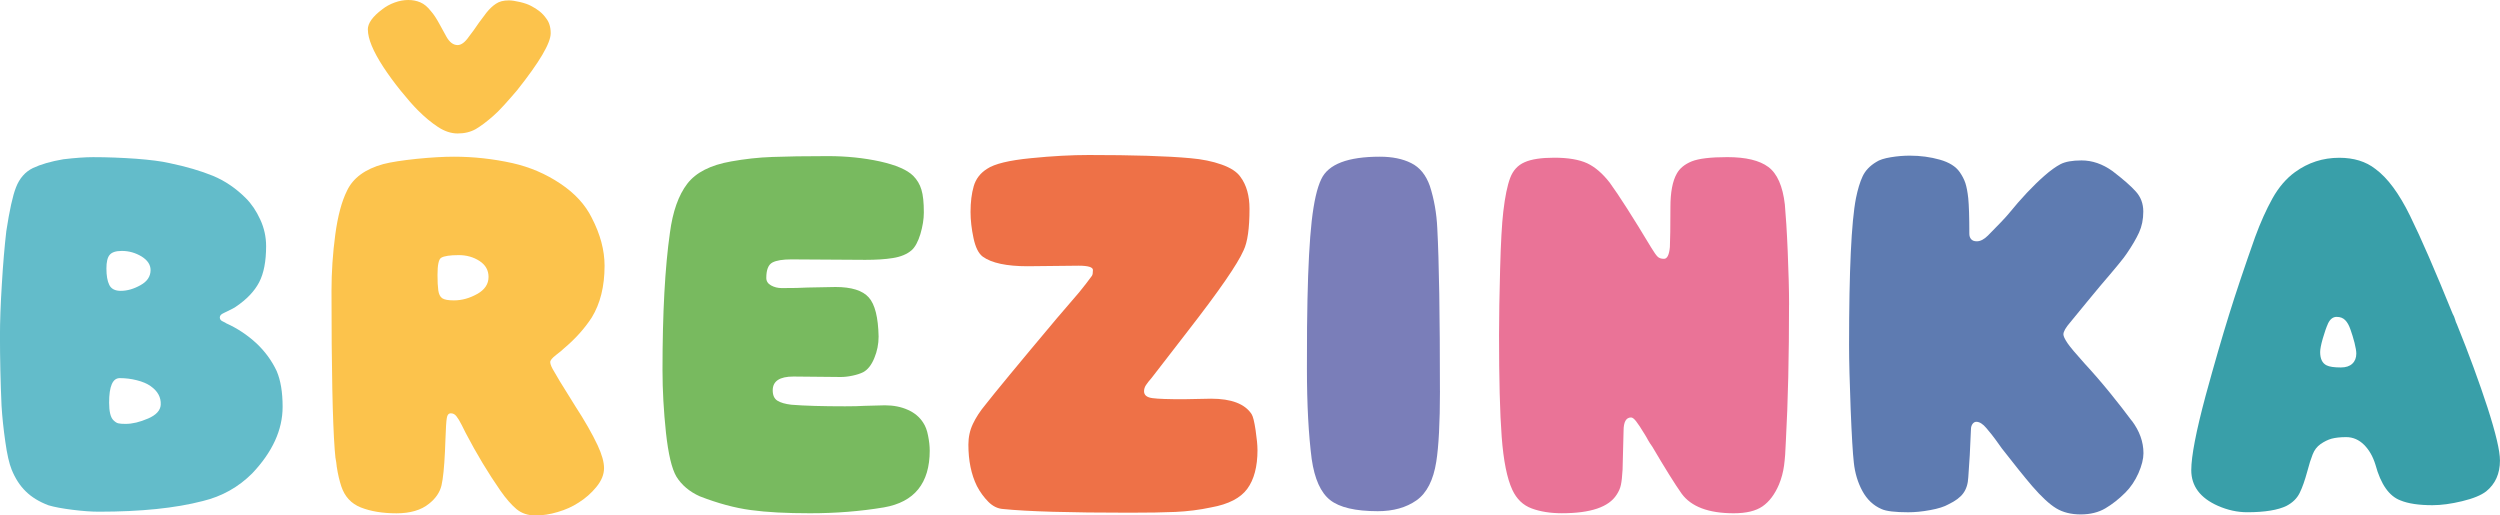 <?xml version="1.0" encoding="UTF-8"?>
<svg id="Vrstva_2" data-name="Vrstva 2" xmlns="http://www.w3.org/2000/svg" viewBox="0 0 650 134">
  <defs>
    <style>
      .cls-1 {
        fill: #399fa9;
      }

      .cls-2 {
        fill: #5e7bb1;
      }

      .cls-3 {
        fill: #ee7147;
      }

      .cls-4 {
        fill: #ea7397;
      }

      .cls-5 {
        fill: #fcc34c;
      }

      .cls-6 {
        fill: #78ba5f;
      }

      .cls-7 {
        fill: #7a7eb9;
      }

      .cls-8 {
        fill: #63bcca;
      }
    </style>
  </defs>
  <g id="Vrstva_1-2" data-name="Vrstva 1">
    <g>
      <path class="cls-8" d="M71.96,96.52c-1.3-2.77-3.09-5.21-5.39-7.35-2.32-2.12-4.9-3.83-7.75-5.11-.1-.1-.41-.26-.9-.49-.51-.22-.77-.57-.77-1.04s.33-.83.98-1.12c1.93-.92,2.99-1.47,3.17-1.65,2.87-1.93,4.88-4.07,6.08-6.37,1.2-2.3,1.81-5.43,1.81-9.4,0-2.4-.51-4.72-1.53-6.92-1.02-2.22-2.26-4.07-3.74-5.54-2.58-2.58-5.43-4.52-8.57-5.82-3.13-1.28-6.92-2.4-11.36-3.32-2.04-.47-4.9-.83-8.65-1.12-3.72-.26-7.45-.41-11.13-.41-2.04,0-4.62.18-7.75.55-3.24.55-5.86,1.32-7.9,2.28-2.01.98-3.5,2.67-4.42,5.07-.83,2.12-1.67,5.9-2.5,11.34-.45,3.89-.85,8.47-1.16,13.78-.33,5.31-.49,9.75-.49,13.35,0,6.08.14,12.17.41,18.27.18,2.95.51,6.06.98,9.34.45,3.28,1.02,5.7,1.65,7.27.94,2.3,2.16,4.19,3.68,5.66,1.51,1.49,3.48,2.69,5.88,3.6,1.57.47,3.66.85,6.29,1.18,2.63.33,4.9.49,6.86.49,10.87,0,19.86-.92,26.98-2.77,4.97-1.2,9.26-3.6,12.86-7.2,5.25-5.54,7.9-11.29,7.9-17.3,0-3.79-.51-6.86-1.53-9.26ZM28.51,66.28c.55-.69,1.61-1.04,3.17-1.04,1.85,0,3.54.49,5.13,1.44,1.57.98,2.34,2.16,2.34,3.54,0,1.65-.88,2.97-2.63,3.93-1.75.98-3.46,1.47-5.13,1.47-1.47,0-2.46-.51-2.97-1.53s-.75-2.44-.75-4.29c0-1.65.26-2.83.83-3.52ZM38.46,108.83c-2.12.92-4.05,1.38-5.8,1.38-.83,0-1.47-.04-1.87-.14-.43-.08-.85-.37-1.32-.83-.73-.73-1.1-2.26-1.1-4.56,0-4.25.92-6.37,2.77-6.37,1.47,0,2.95.18,4.42.55,1.49.37,2.69.88,3.6,1.53,1.85,1.3,2.73,2.91,2.63,4.84-.08,1.49-1.2,2.69-3.32,3.6Z"/>
      <path class="cls-6" d="M241.73,117.13c0,8.49-3.97,13.41-11.91,14.79-6.08,1.02-12.52,1.53-19.23,1.53-6.11,0-11.21-.26-15.36-.83-4.15-.55-8.59-1.75-13.29-3.58-2.67-1.2-4.7-2.91-6.08-5.13-1.2-2.04-2.1-5.84-2.71-11.42-.59-5.58-.9-11.01-.9-16.26,0-14.86.65-26.76,1.93-35.7.73-5.54,2.24-9.79,4.5-12.74,2.26-2.95,6.06-4.88,11.42-5.82,3.5-.63,7.08-1.04,10.72-1.16,3.64-.14,8.47-.22,14.47-.22,4.78,0,9.3.47,13.49,1.38,4.19.94,7.08,2.18,8.65,3.74,1.02,1.02,1.73,2.22,2.14,3.6.43,1.38.63,3.36.63,5.94,0,1.75-.31,3.62-.9,5.62-.61,1.97-1.36,3.38-2.3,4.21-1.2,1.02-2.81,1.69-4.84,2.01-2.01.33-4.42.47-7.18.47l-19.23-.12c-2.22,0-3.87.26-4.92.81-1.06.57-1.59,1.89-1.59,4.03,0,.81.41,1.47,1.24,1.93s1.75.69,2.77.69c2.87,0,5.07-.04,6.65-.14l7.33-.14c4.15,0,7.04.9,8.65,2.71,1.61,1.79,2.46,5.19,2.56,10.18,0,1.93-.37,3.81-1.12,5.6-.73,1.79-1.71,3.03-2.89,3.66-.75.37-1.67.67-2.77.9-1.12.24-2.14.35-3.05.35l-12.31-.12c-3.6,0-5.39,1.2-5.39,3.58,0,1.3.41,2.2,1.24,2.71.83.51,2.01.85,3.6,1.04,3.5.28,8.16.41,13.96.41,2.14,0,3.79-.04,4.99-.12l5.39-.14c2.22,0,4.21.39,5.96,1.18,1.75.77,3.09,1.91,4.01,3.38.55.83.98,1.93,1.24,3.32.28,1.38.43,2.69.43,3.89Z"/>
      <path class="cls-3" d="M326.95,116.99c0,4.33-.9,7.71-2.65,10.09-1.75,2.4-4.88,4.03-9.4,4.84-3.05.65-6.15,1.04-9.28,1.18-3.13.14-7.14.2-12.03.2-15.51,0-26.44-.31-32.81-.96-1.38-.1-2.65-.71-3.81-1.87-1.14-1.16-2.14-2.5-2.97-4.09-1.49-3.03-2.22-6.63-2.22-10.79,0-1.93.39-3.74,1.18-5.39.79-1.67,1.87-3.32,3.26-4.99,2.22-2.85,8.38-10.34,18.54-22.43l5.82-6.78c1.28-1.57,2.38-2.99,3.32-4.29.18-.26.26-.77.26-1.51s-1.24-1.12-3.72-1.12l-13.29.14c-5.43,0-9.32-.83-11.62-2.48-1.12-.83-1.91-2.44-2.42-4.84-.51-2.4-.77-4.66-.77-6.8,0-2.56.28-4.8.83-6.7.55-1.89,1.71-3.4,3.46-4.5,1.93-1.3,5.72-2.22,11.36-2.77,5.62-.57,10.64-.83,15.08-.83,11.44,0,20.25.26,26.44.83,3.03.26,5.74.81,8.1,1.65,2.34.83,3.99,1.89,4.9,3.2,1.57,2.12,2.36,4.88,2.36,8.3,0,5.07-.51,8.67-1.53,10.79-1.57,3.6-6.41,10.6-14.53,21.04l-4.7,6.08c-2.77,3.6-4.36,5.62-4.7,6.08-.65.73-1.14,1.36-1.47,1.87-.33.51-.49,1.04-.49,1.59,0,1.02.75,1.61,2.22,1.79,1.47.2,4.15.28,8.04.28l7.18-.14c5.25,0,8.77,1.34,10.52,4.01.37.57.71,1.95,1.04,4.15.33,2.22.49,3.93.49,5.13Z"/>
      <path class="cls-7" d="M374.39,101.63c0,8.3-.33,14.45-.96,18.42-.75,4.78-2.46,8.14-5.13,10.03-2.69,1.89-6.04,2.83-10.09,2.83-5.82,0-9.95-.98-12.39-2.91-2.44-1.93-4.03-5.47-4.78-10.64-.81-6.29-1.24-14.12-1.24-23.53,0-8.4.04-14.35.14-17.87.18-8.67.55-15.49,1.1-20.47.57-4.99,1.38-8.63,2.5-10.93,1.83-3.89,6.92-5.82,15.22-5.82,3.22,0,5.94.55,8.16,1.67,2.22,1.1,3.83,3.09,4.84,5.94,1.1,3.42,1.75,7.06,1.93,10.93.47,8.77.69,22.89.69,42.35Z"/>
      <path class="cls-4" d="M465.15,79.22c0,13.27-.26,25.13-.83,35.55-.08,2.5-.24,4.6-.47,6.31-.24,1.71-.67,3.34-1.32,4.9-1.1,2.58-2.54,4.48-4.29,5.68-1.75,1.2-4.23,1.79-7.47,1.79-6.55,0-11.07-1.71-13.55-5.11-1.77-2.5-4.29-6.55-7.61-12.19-.47-.63-.83-1.22-1.12-1.73-.26-.51-.55-.98-.83-1.44-1-1.67-1.77-2.81-2.28-3.46-.51-.65-.94-.98-1.3-.98-1.3,0-1.95,1.16-1.95,3.46l-.26,10.11c-.1,1.75-.24,3.05-.43,3.93-.18.9-.55,1.73-1.1,2.56-2.04,3.24-6.78,4.84-14.25,4.84-2.97,0-5.58-.41-7.83-1.24-2.26-.83-3.93-2.44-5.05-4.84-1.38-2.95-2.3-7.55-2.77-13.78-.47-6.23-.69-15.06-.69-26.5,0-4.7.1-10.42.28-17.16.18-6.74.45-11.72.83-14.94.45-3.89,1.06-6.8,1.79-8.73.73-1.93,1.97-3.3,3.74-4.07,1.75-.79,4.33-1.18,7.73-1.18,3.6,0,6.45.49,8.53,1.44,2.08.98,4.03,2.67,5.88,5.05,2.48,3.42,6.08,9.06,10.79,16.89.73,1.2,1.28,1.99,1.67,2.36.37.37.92.55,1.65.55.83,0,1.34-1.02,1.53-3.05.08-1.83.14-5.29.14-10.38,0-3.87.55-6.78,1.65-8.71.75-1.38,2.04-2.44,3.89-3.2,1.83-.73,4.92-1.1,9.26-1.1,4.8,0,8.36.85,10.66,2.56s3.74,4.97,4.29,9.75c.26,2.87.53,6.98.75,12.31.22,5.35.35,9.93.35,13.72Z"/>
      <path class="cls-2" d="M554.27,109.38c2.01,2.69,3.03,5.49,3.03,8.45,0,1.47-.43,3.2-1.3,5.19-.88,1.97-2.01,3.66-3.4,5.05-1.67,1.67-3.4,3.03-5.19,4.09-1.79,1.06-3.95,1.59-6.43,1.59s-4.62-.53-6.37-1.59c-1.75-1.06-3.83-2.99-6.23-5.76-2.12-2.48-4.74-5.76-7.9-9.81-.45-.65-.98-1.38-1.59-2.22-.59-.83-1.4-1.85-2.42-3.05-.92-1.1-1.79-1.65-2.63-1.65-.37,0-.69.18-.98.55-.26.37-.41.83-.41,1.38-.18,4.8-.41,8.95-.69,12.45-.08,1.75-.53,3.15-1.32,4.21-.77,1.06-2.06,2.01-3.81,2.85-1.1.63-2.69,1.14-4.76,1.51-2.08.39-3.99.57-5.74.57-3.42,0-5.72-.28-6.92-.83-2.14-.92-3.79-2.5-4.99-4.7-1.2-2.22-1.93-4.66-2.22-7.35-.28-2.4-.55-7.06-.83-13.98-.26-6.92-.41-12.45-.41-16.61,0-19.27.59-32.01,1.79-38.18.47-2.32,1.04-4.21,1.73-5.68.69-1.49,1.87-2.73,3.54-3.74.81-.55,2.1-.96,3.81-1.24,1.69-.28,3.34-.41,4.9-.41,2.77,0,5.37.35,7.81,1.04,2.44.69,4.17,1.77,5.19,3.24.65.94,1.14,1.87,1.47,2.85.31.96.57,2.28.75,3.95.18,1.83.28,4.92.28,9.26,0,.55.16,1.02.47,1.38.33.37.81.55,1.47.55.92,0,1.89-.49,2.91-1.51,2.67-2.69,4.48-4.58,5.39-5.68,3.24-3.97,6.31-7.24,9.26-9.83,1.57-1.38,2.99-2.4,4.23-3.05,1.24-.63,3.05-.96,5.45-.96,2.77,0,5.45.92,8.04,2.77,2.77,2.12,4.8,3.89,6.08,5.33,1.28,1.42,1.93,3.15,1.93,5.19s-.37,3.85-1.1,5.45c-.75,1.63-1.81,3.44-3.2,5.47-.63,1.02-2.95,3.83-6.92,8.45l-3.32,4.01c-.08.08-1.57,1.89-4.42,5.39-1.2,1.38-1.81,2.44-1.81,3.17,0,.47.37,1.26,1.12,2.36.63.92,2.12,2.69,4.42,5.25,2.22,2.4,4.44,4.97,6.65,7.69,2.2,2.73,4.05,5.09,5.54,7.12Z"/>
      <path class="cls-1" d="M646.76,105.98c-2.18-6.67-4.82-13.9-7.96-21.65-.2-.37-.35-.79-.49-1.3-.14-.51-.35-1-.63-1.47-4.52-11.15-8.2-19.64-11.07-25.46-2.85-5.82-5.86-9.87-9-12.17-2.48-1.95-5.62-2.91-9.4-2.91-4.25,0-8.08,1.24-11.5,3.72-2.3,1.67-4.25,3.95-5.88,6.86-1.61,2.91-3.11,6.25-4.5,10.03-2.77,7.83-5.03,14.57-6.78,20.21-1.75,5.62-3.79,12.64-6.08,21.02-2.5,9.32-3.74,15.79-3.74,19.37,0,4.15,2.32,7.24,6.92,9.28,2.5,1.1,5.03,1.67,7.61,1.67,4.62,0,8.04-.57,10.26-1.67,1.57-.83,2.69-1.93,3.38-3.32.69-1.38,1.36-3.28,2.01-5.68.45-1.75.92-3.2,1.38-4.36.45-1.16,1.14-2.06,2.08-2.71.92-.63,1.85-1.1,2.83-1.38.98-.26,2.24-.41,3.81-.41,1.75,0,3.3.67,4.64,1.99,1.34,1.34,2.32,3.07,2.97,5.19,1.38,5.09,3.56,8.18,6.51,9.28,2.01.83,4.78,1.24,8.3,1.24,2.3,0,4.88-.35,7.73-1.04,2.87-.69,4.95-1.55,6.25-2.56,2.38-1.93,3.58-4.6,3.58-8.02,0-2.48-1.08-7.08-3.24-13.78ZM611.6,94.56c-.69.65-1.67.98-2.97.98-1.75,0-2.99-.18-3.72-.55-1.12-.55-1.67-1.71-1.67-3.46,0-.73.22-1.91.69-3.54.47-1.61.92-2.91,1.38-3.93.55-1.12,1.28-1.67,2.22-1.67s1.65.28,2.2.83c.57.55,1.02,1.38,1.4,2.48.37,1.02.71,2.16,1.04,3.4.31,1.24.47,2.2.47,2.83,0,1.12-.35,1.99-1.04,2.63Z"/>
      <g>
        <path class="cls-5" d="M149.43,105.37l-3.87-6.23c-.2-.37-.65-1.16-1.38-2.36-.75-1.2-1.12-2.08-1.12-2.63,0-.47.51-1.08,1.53-1.87,1.02-.77,1.71-1.36,2.08-1.73,2.95-2.48,5.35-5.17,7.2-8.02,2.2-3.6,3.32-8.08,3.32-13.43,0-4.05-1.12-8.2-3.32-12.45-1.67-3.4-4.4-6.39-8.18-8.91-3.79-2.54-7.94-4.31-12.45-5.33-5.07-1.12-10.13-1.67-15.22-1.67-2.67,0-5.88.18-9.61.55-3.74.39-6.68.83-8.79,1.38-4.7,1.3-7.83,3.6-9.4,6.92-1.38,2.77-2.4,6.57-3.05,11.42-.65,4.84-.98,9.73-.98,14.61,0,20.11.28,33.86.83,41.23.06.75.12,1.51.2,2.22,0,.02,0,.04.02.06.14.71.24,1.42.31,2.16-.02.06,0,.1.02.14.28,1.87.69,3.56,1.18,5.05.88,2.63,2.56,4.46,5.05,5.45,2.58,1.02,5.68,1.53,9.28,1.53s6.41-.83,8.45-2.48c1.75-1.38,2.83-2.97,3.26-4.78.41-1.79.71-4.72.9-8.79l.12-3.03c.1-3.05.22-4.97.37-5.74.12-.79.47-1.18,1.04-1.18s1.04.24,1.44.75c.41.51.88,1.28,1.38,2.28.51,1.02.85,1.71,1.04,2.08,2.85,5.45,5.86,10.44,9,14.96,1.47,2.12,2.89,3.72,4.21,4.84,1.34,1.1,2.97,1.65,4.92,1.65,1.83,0,3.79-.28,5.8-.9,2.04-.59,3.83-1.4,5.39-2.42,1.77-1.1,3.32-2.46,4.64-4.07,1.34-1.63,2.01-3.26,2.01-4.92,0-1.57-.55-3.54-1.67-5.94-1.38-2.95-3.36-6.41-5.94-10.38ZM124.04,76.45c-1.97,1.1-3.99,1.65-6.02,1.65-1.47,0-2.48-.18-3.03-.55s-.9-1.06-1.04-2.08-.2-2.36-.2-4.01c0-2.58.31-4.07.96-4.44.73-.45,2.26-.69,4.58-.69,2.01,0,3.83.51,5.39,1.53s2.34,2.4,2.34,4.15c0,1.85-.98,3.32-2.97,4.44Z"/>
        <path class="cls-5" d="M95.63,7.68c0-1.63,1.25-3.38,3.75-5.25.94-.74,2.01-1.34,3.24-1.78,1.21-.44,2.39-.65,3.52-.65s2.16.19,3.14.61c.97.4,1.89,1.17,2.76,2.29.69.76,1.49,1.97,2.4,3.67.9,1.68,1.45,2.67,1.64,2.99.81,1.43,1.78,2.16,2.9,2.16.94,0,1.92-.73,2.91-2.16.88-1.12,1.75-2.34,2.63-3.65l1.96-2.62c.81-1.01,1.64-1.79,2.5-2.34.84-.57,1.94-.85,3.32-.85.74,0,1.72.15,2.91.43,1.19.28,2.12.61,2.81.98,1.75.88,3.06,1.94,3.93,3.2.81.99,1.23,2.3,1.23,3.93,0,2.56-2.91,7.5-8.73,14.82-.99,1.19-2.11,2.44-3.32,3.79-1.21,1.34-2.21,2.33-2.95,2.95-1.63,1.43-3.12,2.55-4.45,3.34-1.35.77-2.92,1.16-4.74,1.16-1.68,0-3.38-.55-5.1-1.68-1.72-1.12-3.49-2.59-5.29-4.4-1.19-1.2-2.65-2.85-4.37-4.98-1.71-2.12-3.23-4.19-4.54-6.19-2.69-4.12-4.04-7.38-4.04-9.75Z"/>
      </g>
    </g>
  </g>
</svg>